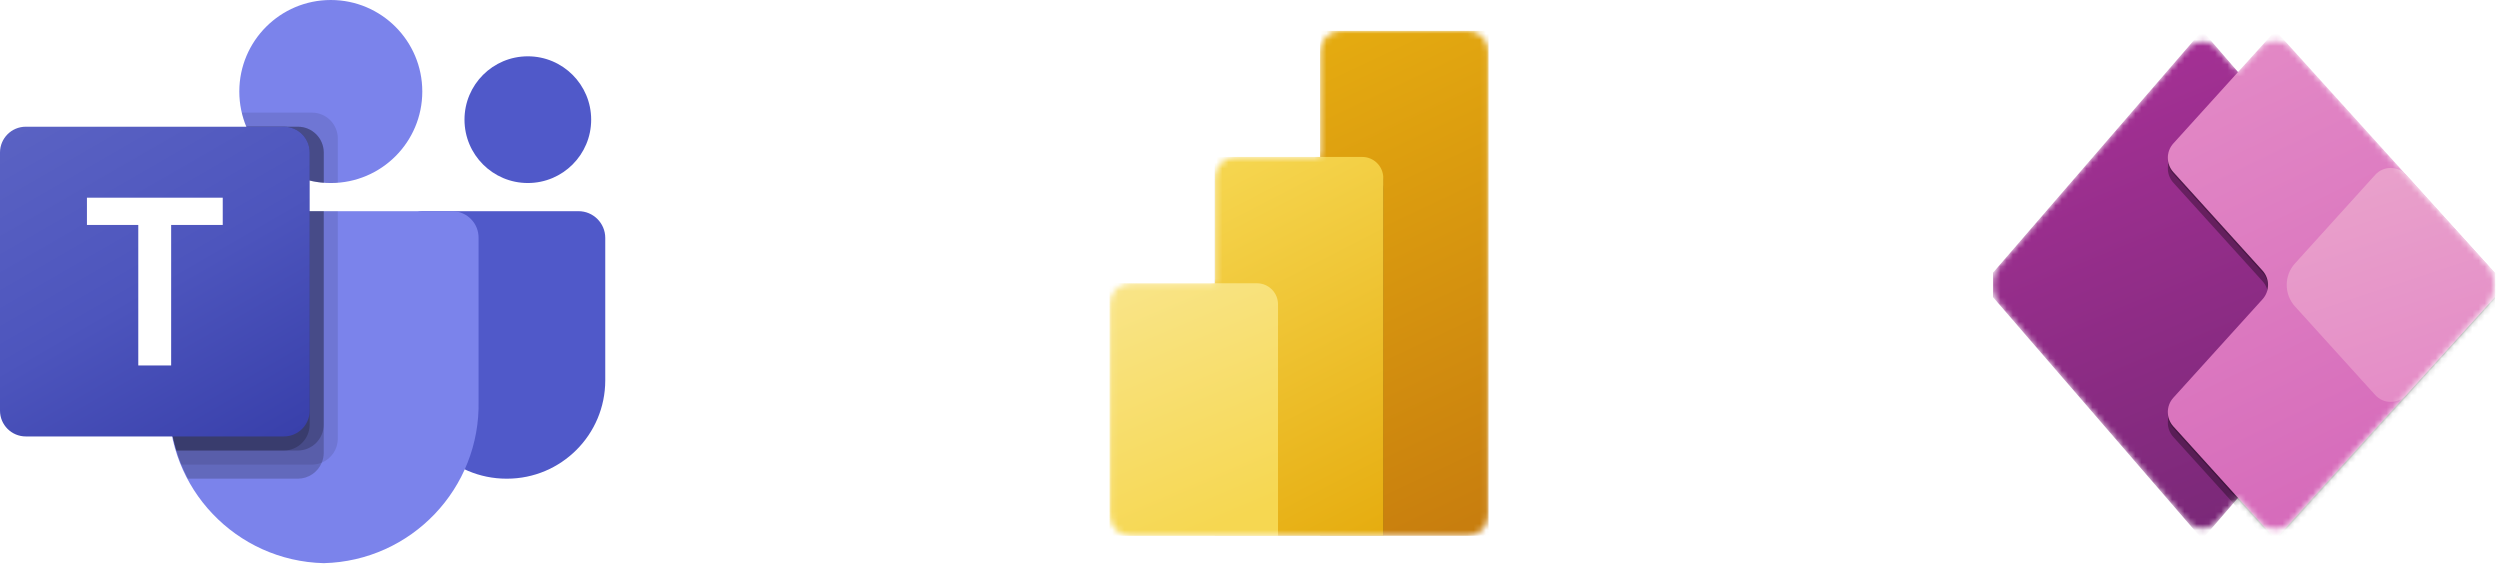 <svg width="408" height="92" viewBox="0 0 408 92" fill="none" xmlns="http://www.w3.org/2000/svg">
<g clip-path="url(#clip0_518_103)">
<path d="M68.898 34.465H94.413C96.823 34.465 98.778 36.419 98.778 38.83V62.076C98.778 70.937 91.596 78.121 82.737 78.121H82.661C73.801 78.122 66.618 70.939 66.617 62.078C66.617 62.077 66.617 62.077 66.617 62.076V36.746C66.617 35.486 67.638 34.465 68.898 34.465Z" fill="#5059C9"/>
<path d="M86.142 29.869C91.851 29.869 96.479 25.24 96.479 19.53C96.479 13.82 91.851 9.19 86.142 9.19C80.433 9.19 75.805 13.82 75.805 19.53C75.805 25.24 80.433 29.869 86.142 29.869Z" fill="#5059C9"/>
<path d="M53.986 29.87C62.233 29.87 68.918 23.183 68.918 14.935C68.918 6.687 62.233 0 53.986 0C45.74 0 39.055 6.687 39.055 14.935C39.055 23.183 45.74 29.87 53.986 29.87Z" fill="#7B83EB"/>
<path d="M73.893 34.465H31.776C29.395 34.524 27.511 36.501 27.566 38.883V65.396C27.233 79.693 38.541 91.557 52.835 91.907C67.128 91.557 78.436 79.693 78.103 65.396V38.883C78.159 36.501 76.275 34.524 73.893 34.465Z" fill="#7B83EB"/>
<path opacity="0.1" d="M55.13 34.465V71.618C55.118 73.322 54.086 74.853 52.511 75.501C52.01 75.713 51.471 75.823 50.926 75.823H29.585C29.287 75.065 29.011 74.306 28.781 73.525C27.977 70.889 27.567 68.148 27.564 65.391V38.876C27.509 36.498 29.39 34.524 31.767 34.465H55.13Z" fill="black"/>
<path opacity="0.2" d="M52.833 34.465V73.916C52.833 74.46 52.723 75 52.511 75.501C51.862 77.077 50.332 78.109 48.629 78.121H30.665C30.274 77.362 29.907 76.604 29.585 75.823C29.264 75.042 29.011 74.306 28.781 73.525C27.977 70.889 27.567 68.148 27.564 65.391V38.876C27.509 36.498 29.39 34.524 31.767 34.465H52.833Z" fill="black"/>
<path opacity="0.2" d="M52.833 34.465V69.32C52.815 71.635 50.943 73.508 48.629 73.525H28.781C27.977 70.889 27.567 68.148 27.564 65.391V38.876C27.509 36.498 29.39 34.524 31.767 34.465H52.833Z" fill="black"/>
<path opacity="0.2" d="M50.535 34.465V69.32C50.518 71.635 48.646 73.508 46.332 73.525H28.781C27.977 70.889 27.567 68.148 27.564 65.391V38.876C27.509 36.498 29.39 34.524 31.767 34.465H50.535Z" fill="black"/>
<path opacity="0.1" d="M55.132 22.586V29.823C54.741 29.846 54.373 29.869 53.983 29.869C53.593 29.869 53.225 29.846 52.834 29.823C52.059 29.772 51.29 29.649 50.537 29.456C45.885 28.354 42.042 25.091 40.2 20.678C39.883 19.938 39.637 19.168 39.465 18.381H50.928C53.246 18.39 55.123 20.267 55.132 22.586Z" fill="black"/>
<path opacity="0.2" d="M52.838 24.883V29.823C52.062 29.772 51.293 29.649 50.54 29.456C45.889 28.354 42.045 25.091 40.203 20.679H48.634C50.952 20.688 52.829 22.565 52.838 24.883Z" fill="black"/>
<path opacity="0.2" d="M52.838 24.883V29.823C52.062 29.772 51.293 29.649 50.54 29.456C45.889 28.354 42.045 25.091 40.203 20.679H48.634C50.952 20.688 52.829 22.565 52.838 24.883Z" fill="black"/>
<path opacity="0.2" d="M50.54 24.883V29.456C45.889 28.354 42.045 25.091 40.203 20.679H46.337C48.655 20.688 50.532 22.565 50.54 24.883Z" fill="black"/>
<path d="M4.211 20.679H46.327C48.653 20.679 50.538 22.564 50.538 24.89V67.016C50.538 69.342 48.653 71.227 46.327 71.227H4.211C1.885 71.227 0 69.342 0 67.016V24.89C0 22.564 1.885 20.679 4.211 20.679Z" fill="url(#paint0_linear_518_103)"/>
<path d="M36.351 36.712H27.931V59.643H22.568V36.712H14.188V32.264H36.351V36.712Z" fill="white"/>
</g>
<g clip-path="url(#clip1_518_103)">
<mask id="mask0_518_103" style="mask-type:alpha" maskUnits="userSpaceOnUse" x="181" y="5" width="62" height="83">
<path d="M215.444 8.436C215.444 6.538 216.982 5 218.879 5H239.494C241.391 5 242.93 6.538 242.93 8.436V84.023C242.93 85.92 241.391 87.458 239.494 87.458H184.522C182.624 87.458 181.086 85.92 181.086 84.023V49.665C181.086 47.767 182.624 46.229 184.522 46.229H198.265V29.05C198.265 27.153 199.803 25.615 201.701 25.615H215.444V8.436Z" fill="white"/>
</mask>
<g mask="url(#mask0_518_103)">
<path d="M242.931 5V87.458H215.445V5H242.931Z" fill="url(#paint1_linear_518_103)"/>
<g filter="url(#filter0_f_518_103)">
<path d="M225.752 29.394V87.802H198.266V25.958H222.316C224.213 25.958 225.752 27.496 225.752 29.394Z" fill="black" fill-opacity="0.2"/>
</g>
<g filter="url(#filter1_f_518_103)">
<path d="M225.752 30.768V89.176H198.266V27.332H222.316C224.213 27.332 225.752 28.87 225.752 30.768Z" fill="black" fill-opacity="0.18"/>
</g>
<path d="M225.752 29.05V87.458H198.266V25.614H222.316C224.213 25.614 225.752 27.152 225.752 29.05Z" fill="url(#paint2_linear_518_103)"/>
<path d="M181.086 46.23V87.459H208.572V49.665C208.572 47.768 207.034 46.23 205.136 46.23H181.086Z" fill="url(#paint3_linear_518_103)"/>
</g>
</g>
<g clip-path="url(#clip2_518_103)">
<mask id="mask1_518_103" style="mask-type:alpha" maskUnits="userSpaceOnUse" x="325" y="6" width="83" height="81">
<path d="M326.483 43.084C324.792 45.039 324.792 47.96 326.483 49.916L356.834 85.025C358.195 86.6 360.615 86.6 361.976 85.025L365.245 81.244L368.844 85.218C370.198 86.714 372.527 86.714 373.881 85.218L405.771 50.005C407.567 48.022 407.567 44.977 405.771 42.994L373.881 7.781C372.527 6.285 370.198 6.285 368.844 7.781L365.245 11.755L361.976 7.974C360.615 6.399 358.195 6.399 356.834 7.974L326.483 43.084Z" fill="white"/>
</mask>
<g mask="url(#mask1_518_103)">
<path d="M359.406 88L323.531 46.5L359.406 5L395.281 46.5L359.406 88Z" fill="url(#paint4_linear_518_103)"/>
<g filter="url(#filter2_f_518_103)">
<path d="M371.362 6.729L408.946 48.23L371.362 89.73L354.687 71.316C353.49 69.994 353.49 67.965 354.687 66.643L369.246 50.566C370.444 49.244 370.444 47.215 369.246 45.893L354.687 29.816C353.49 28.494 353.49 26.465 354.687 25.143L371.362 6.729Z" fill="black" fill-opacity="0.32"/>
</g>
<g filter="url(#filter3_f_518_103)">
<path d="M371.362 5.329L408.946 46.829L371.362 88.329L354.687 69.916C353.49 68.594 353.49 66.564 354.687 65.242L369.246 49.166C370.444 47.844 370.444 45.814 369.246 44.492L354.687 28.416C353.49 27.094 353.49 25.064 354.687 23.742L371.362 5.329Z" fill="black" fill-opacity="0.24"/>
</g>
<path d="M371.362 5L408.946 46.5L371.362 88L354.687 69.587C353.49 68.265 353.49 66.235 354.687 64.913L369.246 48.837C370.444 47.515 370.444 45.485 369.246 44.163L354.687 28.087C353.49 26.765 353.49 24.735 354.687 23.413L371.362 5Z" fill="url(#paint5_linear_518_103)"/>
<path d="M387.637 28.531C388.991 27.035 391.32 27.035 392.674 28.531L408.947 46.499L392.674 64.468C391.32 65.964 388.991 65.964 387.637 64.468L374.539 50.005C372.742 48.022 372.742 44.977 374.539 42.994L387.637 28.531Z" fill="url(#paint6_linear_518_103)"/>
</g>
</g>
<defs>
<filter id="filter0_f_518_103" x="197.466" y="25.158" width="29.084" height="63.444" filterUnits="userSpaceOnUse" color-interpolation-filters="sRGB">
<feFlood flood-opacity="0" result="BackgroundImageFix"/>
<feBlend mode="normal" in="SourceGraphic" in2="BackgroundImageFix" result="shape"/>
<feGaussianBlur stdDeviation="0.4" result="effect1_foregroundBlur_518_103"/>
</filter>
<filter id="filter1_f_518_103" x="190.266" y="19.332" width="43.484" height="77.844" filterUnits="userSpaceOnUse" color-interpolation-filters="sRGB">
<feFlood flood-opacity="0" result="BackgroundImageFix"/>
<feBlend mode="normal" in="SourceGraphic" in2="BackgroundImageFix" result="shape"/>
<feGaussianBlur stdDeviation="4" result="effect1_foregroundBlur_518_103"/>
</filter>
<filter id="filter2_f_518_103" x="345.789" y="-1.271" width="71.156" height="99" filterUnits="userSpaceOnUse" color-interpolation-filters="sRGB">
<feFlood flood-opacity="0" result="BackgroundImageFix"/>
<feBlend mode="normal" in="SourceGraphic" in2="BackgroundImageFix" result="shape"/>
<feGaussianBlur stdDeviation="4" result="effect1_foregroundBlur_518_103"/>
</filter>
<filter id="filter3_f_518_103" x="353.029" y="4.569" width="56.676" height="84.52" filterUnits="userSpaceOnUse" color-interpolation-filters="sRGB">
<feFlood flood-opacity="0" result="BackgroundImageFix"/>
<feBlend mode="normal" in="SourceGraphic" in2="BackgroundImageFix" result="shape"/>
<feGaussianBlur stdDeviation="0.38" result="effect1_foregroundBlur_518_103"/>
</filter>
<linearGradient id="paint0_linear_518_103" x1="8.779" y1="17.388" x2="41.769" y2="74.512" gradientUnits="userSpaceOnUse">
<stop stop-color="#5A62C3"/>
<stop offset="0.5" stop-color="#4D55BD"/>
<stop offset="1" stop-color="#3940AB"/>
</linearGradient>
<linearGradient id="paint1_linear_518_103" x1="210.864" y1="5" x2="247.11" y2="81.829" gradientUnits="userSpaceOnUse">
<stop stop-color="#E6AD10"/>
<stop offset="1" stop-color="#C87E0E"/>
</linearGradient>
<linearGradient id="paint2_linear_518_103" x1="198.263" y1="25.614" x2="228.746" y2="84.732" gradientUnits="userSpaceOnUse">
<stop stop-color="#F6D751"/>
<stop offset="1" stop-color="#E6AD10"/>
</linearGradient>
<linearGradient id="paint3_linear_518_103" x1="181.084" y1="46.23" x2="197.928" y2="86.151" gradientUnits="userSpaceOnUse">
<stop stop-color="#F9E589"/>
<stop offset="1" stop-color="#F6D751"/>
</linearGradient>
<linearGradient id="paint4_linear_518_103" x1="385.885" y1="88" x2="337.05" y2="-30.033" gradientUnits="userSpaceOnUse">
<stop stop-color="#742774"/>
<stop offset="1" stop-color="#BB35A4"/>
</linearGradient>
<linearGradient id="paint5_linear_518_103" x1="352.572" y1="5" x2="392.644" y2="87.622" gradientUnits="userSpaceOnUse">
<stop stop-color="#E48CC7"/>
<stop offset="1" stop-color="#D467B9"/>
</linearGradient>
<linearGradient id="paint6_linear_518_103" x1="378.197" y1="30.073" x2="390.42" y2="67.162" gradientUnits="userSpaceOnUse">
<stop stop-color="#E9A1CB"/>
<stop offset="1" stop-color="#E48CC7"/>
</linearGradient>
<clipPath id="clip0_518_103">
<rect width="98.778" height="91.907" fill="white"/>
</clipPath>
<clipPath id="clip1_518_103">
<rect width="82.458" height="82.458" fill="white" transform="translate(170.781 5)"/>
</clipPath>
<clipPath id="clip2_518_103">
<rect width="82" height="83" fill="white" transform="translate(325.238 5)"/>
</clipPath>
</defs>
</svg>

